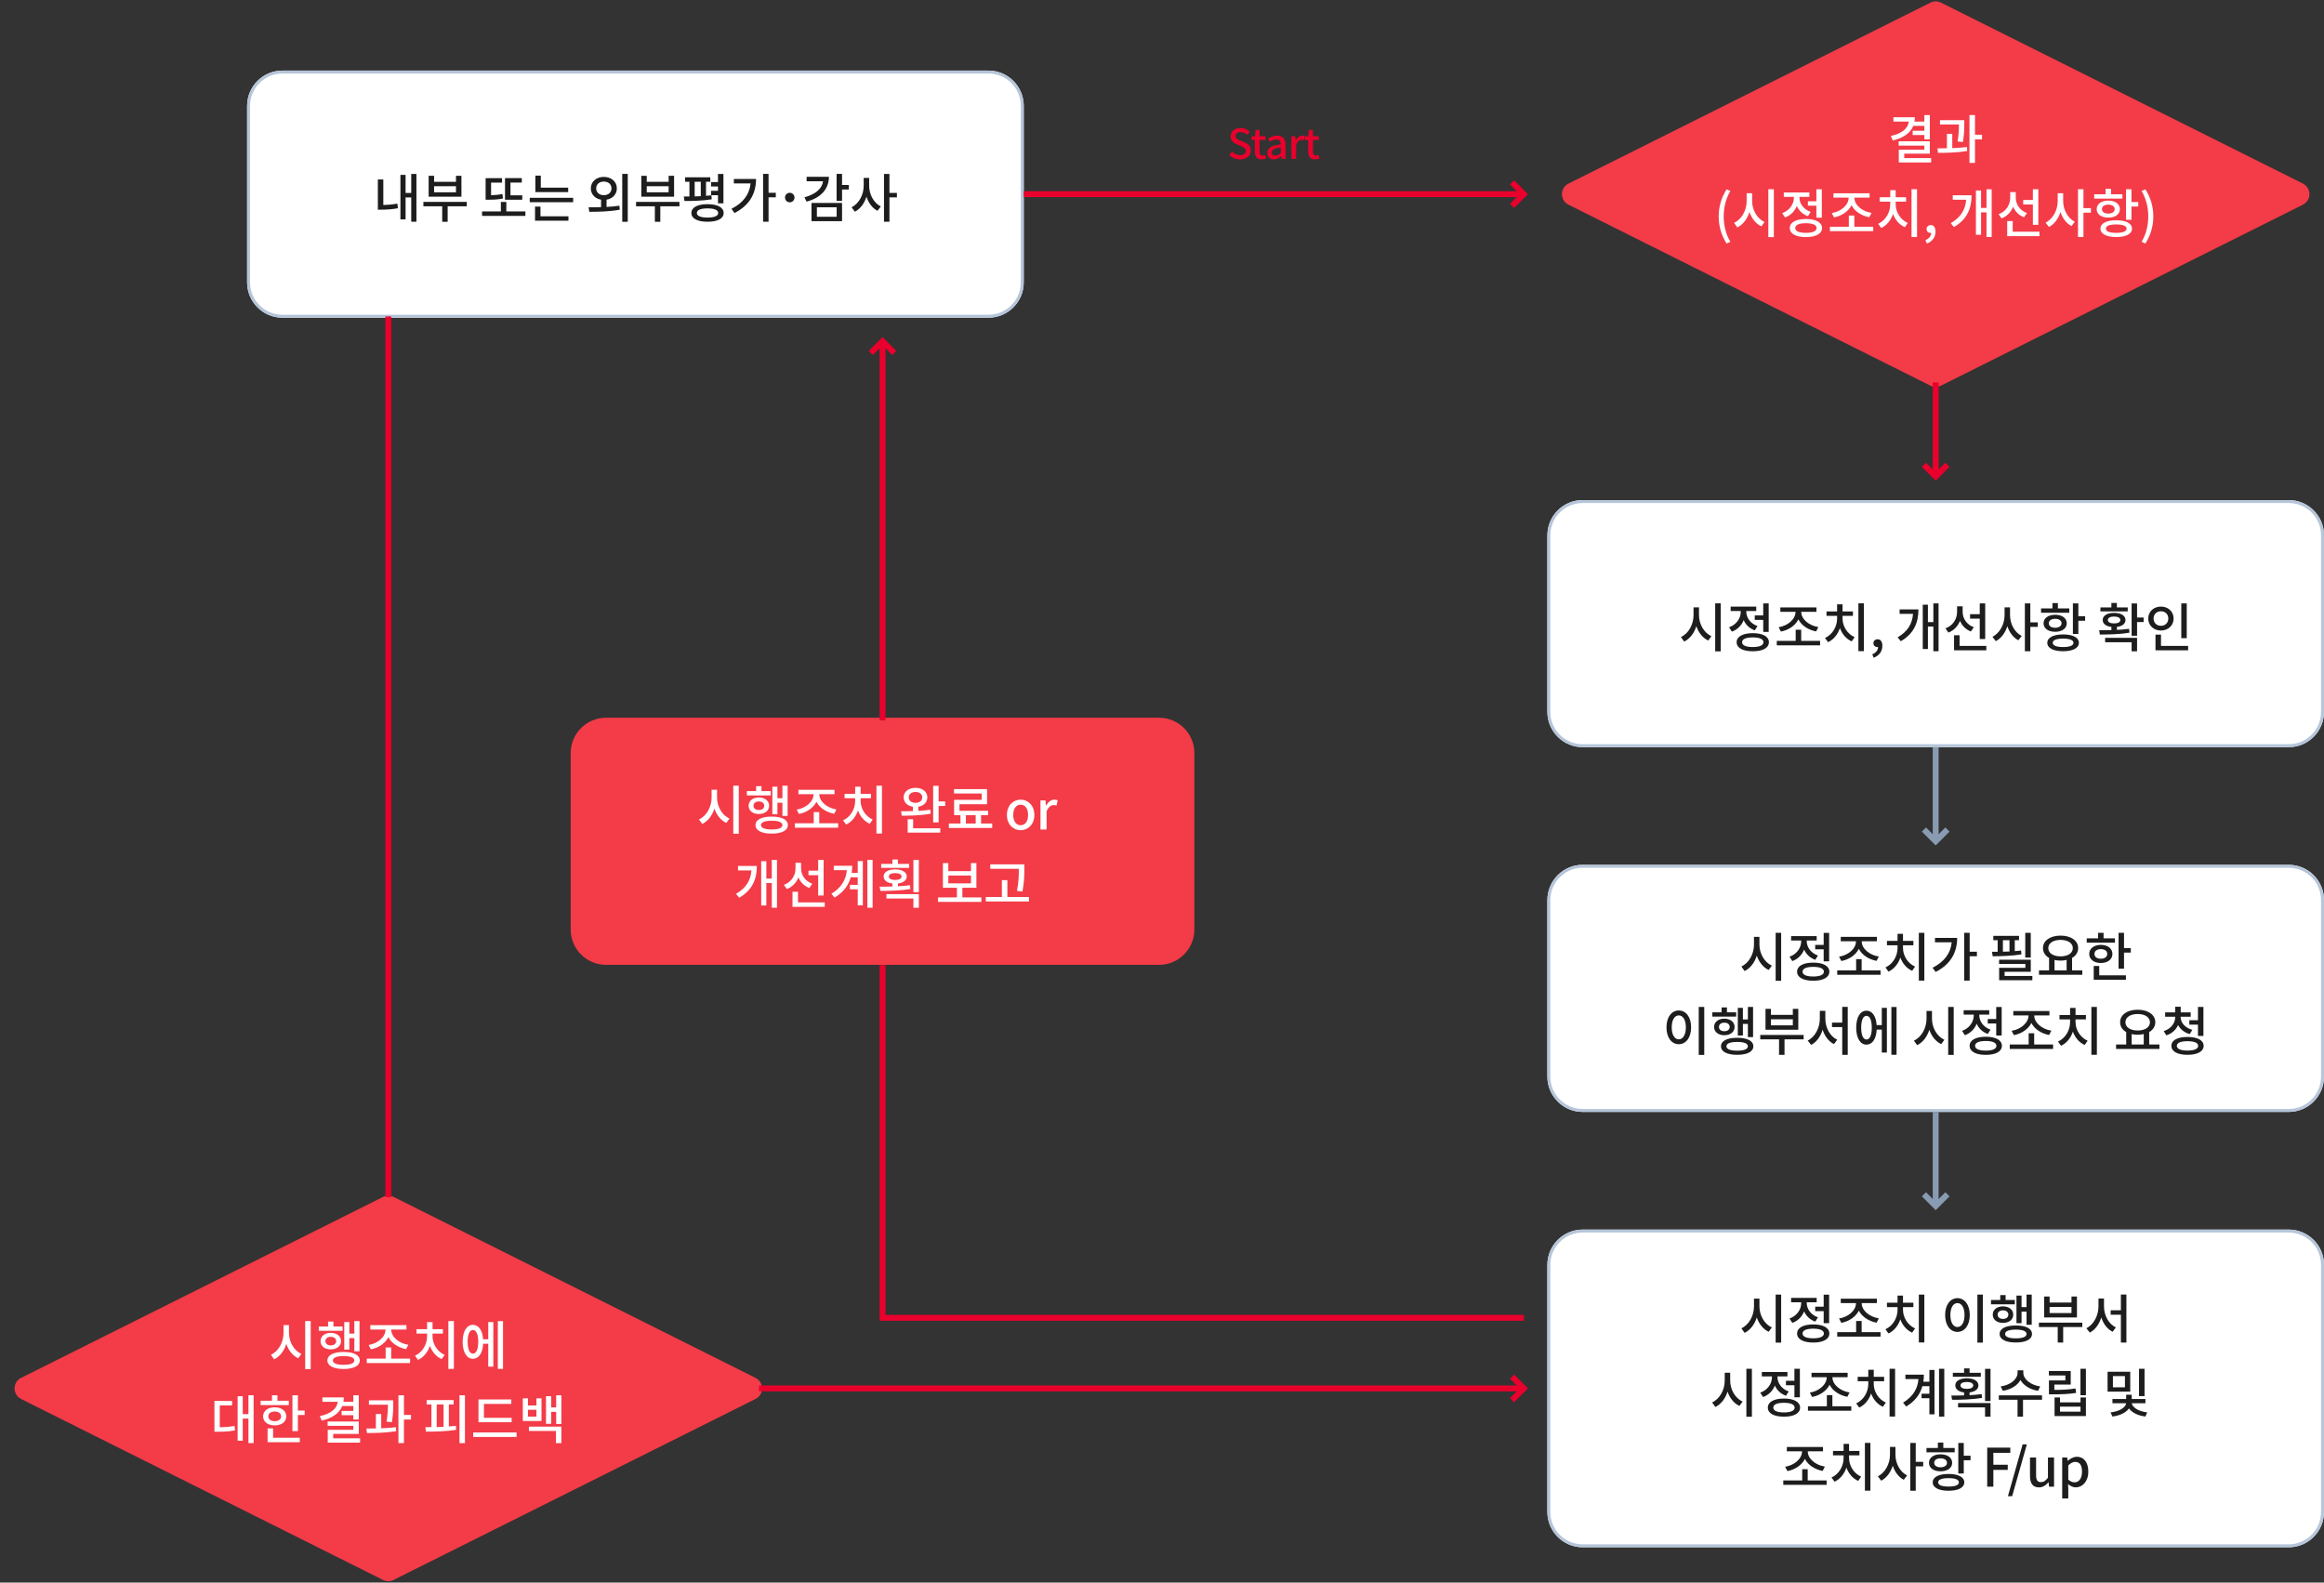 <?xml version="1.0" encoding="utf-8"?>
<!-- Generator: Adobe Illustrator 16.0.0, SVG Export Plug-In . SVG Version: 6.00 Build 0)  -->
<!DOCTYPE svg PUBLIC "-//W3C//DTD SVG 1.1//EN" "http://www.w3.org/Graphics/SVG/1.1/DTD/svg11.dtd">
<svg version="1.1" id="레이어_1" xmlns="http://www.w3.org/2000/svg" xmlns:xlink="http://www.w3.org/1999/xlink" x="0px"
	 y="0px" width="790px" height="538px" viewBox="0 0 790 538" enable-background="new 0 0 790 538" xml:space="preserve">
<rect x="0" y="0" width="790" height="538" fill="#333333" stroke="none"/>
<g transform="translate(-768 -1498)">
	<g transform="translate(852 1522)">
		<path fill="#FFFFFF" d="M12,0h240c6.627,0,12,5.373,12,12v60c0,6.627-5.373,12-12,12H12C5.373,84,0,78.627,0,72V12
			C0,5.373,5.373,0,12,0z"/>
		<path fill="none" stroke="#B5C5D9" d="M12,0.5h240c6.351,0,11.5,5.149,11.5,11.5v60c0,6.351-5.149,11.5-11.5,11.5H12
			C5.649,83.5,0.5,78.351,0.5,72V12C0.5,5.649,5.649,0.5,12,0.5z"/>
	</g>
	<path fill="#F43B48" d="M974,1742h188c6.627,0,12,5.373,12,12v60c0,6.627-5.373,12-12,12H974c-6.627,0-12-5.373-12-12v-60
		C962,1747.373,967.373,1742,974,1742z"/>
	<g transform="translate(1294 1668)">
		<path fill="#FFFFFF" d="M12,0h240c6.628,0,12,5.373,12,12v60c0,6.627-5.372,12-12,12H12C5.373,84,0,78.627,0,72V12
			C0,5.373,5.373,0,12,0z"/>
		<path fill="none" stroke="#B5C5D9" d="M12,0.5h240c6.352,0,11.5,5.149,11.5,11.5v60c0,6.351-5.148,11.5-11.5,11.5H12
			C5.648,83.5,0.5,78.351,0.5,72V12C0.5,5.649,5.648,0.5,12,0.5z"/>
	</g>
	<g transform="translate(1294 1792)">
		<path fill="#FFFFFF" d="M12,0h240c6.628,0,12,5.373,12,12v60c0,6.627-5.372,12-12,12H12C5.373,84,0,78.627,0,72V12
			C0,5.373,5.373,0,12,0z"/>
		<path fill="none" stroke="#B5C5D9" d="M12,0.5h240c6.352,0,11.5,5.148,11.5,11.5v60c0,6.352-5.148,11.5-11.5,11.5H12
			C5.648,83.5,0.5,78.352,0.5,72V12C0.5,5.648,5.648,0.5,12,0.5z"/>
	</g>
	<g transform="translate(1294 1916)">
		<path fill="#FFFFFF" d="M12,0h240c6.628,0,12,5.373,12,12v84c0,6.627-5.372,12-12,12H12c-6.627,0-12-5.373-12-12V12
			C0,5.373,5.373,0,12,0z"/>
		<path fill="none" stroke="#B5C5D9" d="M12,0.5h240c6.352,0,11.5,5.148,11.5,11.5v84c0,6.352-5.148,11.5-11.5,11.5H12
			c-6.352,0-11.5-5.148-11.5-11.5V12C0.5,5.648,5.648,0.5,12,0.5z"/>
	</g>
	<g enable-background="new    ">
		<path fill="#1D1D1D" d="M898.303,1567.696c1.44-0.035,3.007-0.161,4.771-0.485l0.198,1.584c-2.179,0.396-4.051,0.486-5.744,0.486
			h-1.08V1559h1.854V1567.696z M909.557,1557.128v16.259h-1.765v-8.265h-1.927v7.454h-1.747v-15.125h1.747v6.141h1.927v-6.464
			H909.557z"/>
		<path fill="#1D1D1D" d="M926.674,1568.129h-6.5v5.275h-1.854v-5.275h-6.392v-1.494h14.746V1568.129z M924.856,1564.87H913.71
			v-7.112h1.854v2.053h7.437v-2.053h1.854V1564.87z M923.001,1561.305h-7.437v2.07h7.437V1561.305z"/>
		<path fill="#1D1D1D" d="M946.6,1569.875v1.531h-14.728v-1.531h6.392v-3.223h1.854v3.223H946.6z M938.966,1565.482
			c-1.71,0.359-3.169,0.414-4.933,0.414h-0.955v-7.328h5.582v1.512h-3.727v4.285c1.333-0.035,2.521-0.126,3.872-0.414
			L938.966,1565.482z M945.538,1565.896h-5.87v-7.347h5.708v1.513h-3.853v4.339h4.015V1565.896z"/>
		<path fill="#1D1D1D" d="M962.836,1565.248v1.494h-14.764v-1.494H962.836z M951.727,1571.532h9.507v1.494h-11.361v-4.789h1.854
			V1571.532z M961.144,1563.304h-11.163v-5.6h1.854v4.087h9.309V1563.304z"/>
		<path fill="#1D1D1D" d="M974.192,1568.345c1.458-0.09,2.953-0.198,4.357-0.414l0.126,1.351c-3.583,0.685-7.473,0.72-10.354,0.72
			l-0.234-1.53c1.243,0,2.719,0,4.231-0.054v-2.539c-2.053-0.342-3.475-1.836-3.475-3.835c0-2.305,1.873-3.907,4.411-3.907
			c2.539,0,4.43,1.603,4.43,3.907c0,1.999-1.44,3.493-3.493,3.835V1568.345z M973.255,1564.348c1.513,0,2.611-0.9,2.611-2.305
			c0-1.422-1.098-2.322-2.611-2.322c-1.494,0-2.593,0.9-2.593,2.322C970.663,1563.447,971.761,1564.348,973.255,1564.348z
			 M981.394,1557.109v16.295h-1.873v-16.295H981.394z"/>
		<path fill="#1D1D1D" d="M998.962,1568.129h-6.5v5.275h-1.855v-5.275h-6.392v-1.494h14.746V1568.129z M997.144,1564.87h-11.146
			v-7.112h1.855v2.053h7.436v-2.053h1.854V1564.87z M995.289,1561.305h-7.436v2.07h7.436V1561.305z"/>
		<path fill="#1D1D1D" d="M1009.941,1565.752c-3.061,0.522-6.662,0.576-9.273,0.576l-0.216-1.53c0.594,0,1.242,0,1.908,0v-5.006
			h-1.476v-1.512h8.57v1.512h-1.458v4.771c0.63-0.036,1.243-0.09,1.836-0.162L1009.941,1565.752z M1013.992,1570.416
			c0,1.872-2.089,2.971-5.492,2.971c-3.403,0-5.474-1.099-5.474-2.971c0-1.909,2.07-3.008,5.474-3.008
			C1011.903,1567.408,1013.992,1568.507,1013.992,1570.416z M1004.143,1564.762c0.684-0.018,1.368-0.036,2.071-0.072v-4.897h-2.071
			V1564.762z M1012.137,1570.416c0-1.026-1.314-1.567-3.637-1.567s-3.619,0.541-3.619,1.567c0,0.99,1.296,1.548,3.619,1.548
			S1012.137,1571.406,1012.137,1570.416z M1012.065,1564.365h-2.359v-1.494h2.359v-1.477h-2.359v-1.494h2.359v-2.772h1.854v9.992
			h-1.854V1564.365z"/>
		<path fill="#1D1D1D" d="M1025.006,1558.838c0,4.718-2.017,8.895-7.328,11.578l-1.026-1.423c3.979-2.034,6.122-4.897,6.5-8.643
			h-5.69v-1.513H1025.006z M1031.722,1565.086h-2.467v8.282h-1.854v-16.259h1.854v6.428h2.467V1565.086z"/>
		<path fill="#1D1D1D" d="M1038.073,1565.158c0,0.9-0.72,1.62-1.603,1.62c-0.9,0-1.621-0.72-1.621-1.62s0.72-1.621,1.621-1.621
			C1037.353,1563.537,1038.073,1564.258,1038.073,1565.158z"/>
		<path fill="#1D1D1D" d="M1049.774,1558.1c0,4.214-2.791,7.166-7.598,8.444l-0.72-1.476c3.799-1.009,6.014-2.989,6.32-5.456h-5.582
			v-1.513H1049.774z M1043.851,1566.994h10.389v6.194h-10.389V1566.994z M1045.687,1571.694h6.716v-3.224h-6.716V1571.694z
			 M1056.544,1562.421h-2.305v3.871h-1.855v-9.183h1.855v3.781h2.305V1562.421z"/>
		<path fill="#1D1D1D" d="M1063.453,1561.143c0,2.899,1.513,5.834,3.961,7.04l-1.135,1.477c-1.746-0.9-3.042-2.665-3.745-4.789
			c-0.702,2.25-2.07,4.141-3.925,5.096l-1.134-1.495c2.539-1.242,4.123-4.321,4.123-7.328v-2.665h1.854V1561.143z
			 M1072.888,1565.104h-2.539v8.283h-1.854v-16.259h1.854v6.445h2.539V1565.104z"/>
	</g>
	<g enable-background="new    ">
		<path fill="#FFFFFF" d="M1011.752,1769.143c0,2.989,1.656,5.978,4.213,7.13l-1.081,1.477c-1.873-0.882-3.295-2.683-4.033-4.879
			c-0.738,2.358-2.179,4.285-4.141,5.239l-1.098-1.549c2.593-1.17,4.285-4.285,4.285-7.418v-2.665h1.854V1769.143z
			 M1019.134,1765.109v16.313h-1.873v-16.313H1019.134z"/>
		<path fill="#FFFFFF" d="M1029.986,1768.404h-8.103v-1.458h3.151v-1.675h1.819v1.675h3.133V1768.404z M1025.953,1774.725
			c-2.035,0-3.475-1.116-3.475-2.809c0-1.675,1.44-2.81,3.475-2.81c2.053,0,3.493,1.135,3.493,2.81
			C1029.446,1773.608,1028.006,1774.725,1025.953,1774.725z M1025.953,1773.374c1.098,0,1.836-0.576,1.836-1.458
			c0-0.883-0.738-1.459-1.836-1.459s-1.818,0.576-1.818,1.459C1024.135,1772.798,1024.855,1773.374,1025.953,1773.374z
			 M1035.82,1778.487c0,1.837-2.071,2.899-5.492,2.899c-3.439,0-5.51-1.063-5.51-2.899c0-1.836,2.071-2.881,5.51-2.881
			C1033.75,1775.606,1035.82,1776.651,1035.82,1778.487z M1033.965,1778.487c0-0.972-1.296-1.477-3.637-1.477
			c-2.323,0-3.655,0.505-3.655,1.477c0,0.973,1.333,1.495,3.655,1.495C1032.669,1779.982,1033.965,1779.46,1033.965,1778.487z
			 M1032.273,1774.814h-1.729v-9.381h1.729v3.925h1.692v-4.249h1.765v10.264h-1.765v-4.483h-1.692V1774.814z"/>
		<path fill="#FFFFFF" d="M1052.92,1777.875v1.513h-14.728v-1.513h6.428v-3.799h1.873v3.799H1052.92z M1038.822,1773.23
			c3.169-0.505,5.744-2.755,5.744-5.204v-0.036h-5.167v-1.494h12.28v1.494h-5.167v0.036c0,2.449,2.593,4.646,5.815,5.149
			l-0.756,1.477c-2.683-0.504-4.97-2.017-6.032-4.087c-1.044,2.089-3.313,3.637-5.942,4.141L1038.822,1773.23z"/>
		<path fill="#FFFFFF" d="M1060.55,1770.295c0,2.557,1.584,5.204,4.105,6.302l-0.991,1.44c-1.854-0.81-3.277-2.484-4.015-4.52
			c-0.72,2.161-2.143,3.926-4.033,4.79l-1.026-1.423c2.557-1.152,4.105-3.907,4.105-6.59v-0.937h-3.601v-1.494h3.601v-2.413h1.854
			v2.413h3.529v1.494h-3.529V1770.295z M1067.806,1765.109v16.259h-1.873v-16.259H1067.806z"/>
		<path fill="#FFFFFF" d="M1084.383,1774.616c-3.349,0.63-7.13,0.685-9.849,0.685l-0.234-1.513c1.17,0,2.557,0,4.015-0.054v-1.477
			c-1.873-0.288-3.133-1.513-3.133-3.188c0-1.926,1.674-3.24,4.033-3.24c2.358,0,4.015,1.314,4.015,3.24
			c0,1.657-1.225,2.881-3.061,3.188v1.404c1.386-0.09,2.791-0.198,4.087-0.396L1084.383,1774.616z M1078.405,1779.568h9.219v1.494
			h-11.073v-4.556h1.854V1779.568z M1079.215,1770.926c1.368,0,2.287-0.721,2.287-1.855c0-1.116-0.918-1.836-2.287-1.836
			c-1.351,0-2.305,0.72-2.305,1.836C1076.911,1770.205,1077.865,1770.926,1079.215,1770.926z M1089.298,1770.457v1.53h-2.233v5.582
			h-1.854v-12.424h1.854v5.312H1089.298z"/>
		<path fill="#FFFFFF" d="M1105.282,1777.947v1.53h-14.728v-1.53h3.943v-2.809h-2.161v-5.222h9.363v-2.161h-9.398v-1.494h11.235
			v5.132h-9.381v2.251h9.741v1.494h-2.395v2.809H1105.282z M1096.334,1777.947h3.331v-2.809h-3.331V1777.947z"/>
	</g>
	<g enable-background="new    ">
		<path fill="#FFFFFF" d="M1110.282,1775.049c0-3.295,2.215-5.204,4.664-5.204s4.663,1.909,4.663,5.204s-2.214,5.186-4.663,5.186
			S1110.282,1778.344,1110.282,1775.049z M1117.484,1775.049c0-2.089-0.972-3.493-2.539-3.493c-1.549,0-2.521,1.404-2.521,3.493
			c0,2.106,0.972,3.493,2.521,3.493C1116.512,1778.542,1117.484,1777.155,1117.484,1775.049z"/>
		<path fill="#FFFFFF" d="M1121.694,1770.097h1.692l0.162,1.783h0.054c0.702-1.278,1.747-2.035,2.809-2.035
			c0.486,0,0.811,0.072,1.117,0.216l-0.378,1.801c-0.342-0.107-0.594-0.162-0.99-0.162c-0.81,0-1.783,0.559-2.395,2.125V1780h-2.071
			V1770.097z"/>
	</g>
	<g enable-background="new    ">
		<path fill="#FFFFFF" d="M1025.279,1792.38c0,4.34-1.422,8.175-5.996,10.804l-1.081-1.314c3.511-2.034,4.988-4.699,5.24-7.977
			h-4.555v-1.513H1025.279z M1032.122,1790.328v16.259h-1.765v-8.391h-1.854v7.634h-1.747v-15.07h1.747v5.924h1.854v-6.355H1032.122
			z"/>
		<path fill="#FFFFFF" d="M1043.118,1799.87c-1.747-0.647-3.025-1.962-3.709-3.601c-0.72,1.818-2.071,3.259-3.943,3.979l-0.99-1.44
			c2.539-0.9,3.943-3.188,3.943-5.6v-1.891h1.891v1.927c0,2.196,1.369,4.303,3.799,5.186L1043.118,1799.87z M1048.357,1804.769
			v1.512h-10.965v-5.131h1.873v3.619H1048.357z M1046.125,1795.514h-3.295v-1.531h3.295v-3.654h1.854v12.1h-1.854V1795.514z"/>
		<path fill="#FFFFFF" d="M1059.57,1790.724h1.729v15.07h-1.729v-5.474h-2.665v-1.512h2.665v-2.575h-2.376
			c-0.756,2.737-2.467,5.096-5.51,6.914l-1.063-1.314c3.349-2.034,4.97-4.682,5.24-8.012h-4.447v-1.495h6.284
			c0,0.828-0.054,1.639-0.18,2.395h2.052V1790.724z M1064.629,1790.328v16.259h-1.783v-16.259H1064.629z"/>
		<path fill="#FFFFFF" d="M1077.48,1800.213c-3.511,0.594-7.311,0.648-10.209,0.648l-0.234-1.44c1.296,0,2.791,0,4.321-0.055v-1.008
			c-1.836-0.217-2.989-1.099-2.989-2.395c0-1.477,1.566-2.413,3.925-2.413c2.376,0,3.943,0.937,3.943,2.413
			c0,1.296-1.17,2.178-3.007,2.395v0.936c1.404-0.071,2.791-0.18,4.105-0.359L1077.48,1800.213z M1077.048,1793.047h-9.507v-1.351
			h3.817v-1.494h1.873v1.494h3.817V1793.047z M1069.324,1801.978h11.02v4.627h-1.855v-3.15h-9.165V1801.978z M1072.295,1797.151
			c1.332,0,2.178-0.432,2.178-1.188c0-0.721-0.846-1.152-2.178-1.152c-1.314,0-2.161,0.432-2.161,1.152
			C1070.134,1796.72,1070.98,1797.151,1072.295,1797.151z M1080.343,1790.346v10.947h-1.855v-10.947H1080.343z"/>
		<path fill="#FFFFFF" d="M1101.601,1803.075v1.531h-14.728v-1.531h6.41v-3.276h-4.753v-8.391h1.836v2.736h7.707v-2.736h1.836v8.391
			h-4.771v3.276H1101.601z M1090.366,1798.304h7.707v-2.664h-7.707V1798.304z"/>
		<path fill="#FFFFFF" d="M1117.784,1802.932v1.53h-14.692v-1.53h5.474v-5.726h1.873v5.726H1117.784z M1114.327,1793.353h-9.705
			v-1.513h11.578v1.603c0,2.017,0,4.268-0.63,7.635l-1.873-0.198c0.63-3.187,0.63-5.491,0.63-7.437V1793.353z"/>
	</g>
	<g enable-background="new    ">
		<path fill="#1D1D1D" d="M1345.542,1707.143c0,2.989,1.656,5.978,4.214,7.13l-1.081,1.477c-1.872-0.882-3.295-2.683-4.033-4.879
			c-0.738,2.358-2.179,4.285-4.142,5.239l-1.098-1.549c2.593-1.17,4.285-4.285,4.285-7.418v-2.665h1.854V1707.143z
			 M1352.924,1703.109v16.313h-1.872v-16.313H1352.924z"/>
		<path fill="#1D1D1D" d="M1364.515,1712.292c-1.801-0.63-3.097-1.908-3.781-3.475c-0.72,1.782-2.089,3.223-4.015,3.907
			l-0.955-1.477c2.521-0.9,3.979-3.061,3.979-5.294v-0.233h-3.438v-1.495h8.696v1.495h-3.386v0.216c0,2.034,1.387,4.051,3.817,4.897
			L1364.515,1712.292z M1369.305,1716.325c0,1.945-2.09,3.079-5.475,3.079c-3.402,0-5.491-1.134-5.491-3.079
			c0-1.927,2.089-3.079,5.491-3.079C1367.215,1713.246,1369.305,1714.398,1369.305,1716.325z M1367.449,1716.325
			c0-1.062-1.332-1.638-3.619-1.638c-2.322,0-3.637,0.576-3.637,1.638c0,1.063,1.314,1.639,3.637,1.639
			C1366.117,1717.964,1367.449,1717.388,1367.449,1716.325z M1367.377,1707.215v-4.087h1.855v9.687h-1.855v-4.087h-2.881v-1.513
			H1367.377z"/>
		<path fill="#1D1D1D" d="M1386.711,1715.875v1.513h-14.729v-1.513h6.428v-3.799h1.873v3.799H1386.711z M1372.612,1711.23
			c3.169-0.505,5.743-2.755,5.743-5.204v-0.036h-5.167v-1.494h12.28v1.494h-5.168v0.036c0,2.449,2.593,4.646,5.815,5.149
			l-0.756,1.477c-2.683-0.504-4.97-2.017-6.032-4.087c-1.044,2.089-3.313,3.637-5.941,4.141L1372.612,1711.23z"/>
		<path fill="#1D1D1D" d="M1394.34,1708.295c0,2.557,1.584,5.204,4.105,6.302l-0.99,1.44c-1.855-0.81-3.277-2.484-4.016-4.52
			c-0.721,2.161-2.143,3.926-4.033,4.79l-1.026-1.423c2.558-1.152,4.105-3.907,4.105-6.59v-0.937h-3.601v-1.494h3.601v-2.413h1.854
			v2.413h3.529v1.494h-3.529V1708.295z M1401.596,1703.109v16.259h-1.872v-16.259H1401.596z"/>
		<path fill="#1D1D1D" d="M1404.454,1720.431c1.243-0.504,1.963-1.423,1.963-2.467c-0.072,0.019-0.126,0.019-0.198,0.019
			c-0.738,0-1.387-0.469-1.387-1.333c0-0.81,0.648-1.332,1.441-1.332c1.008,0,1.602,0.846,1.602,2.232
			c0,1.891-1.098,3.349-2.953,4.052L1404.454,1720.431z"/>
		<path fill="#1D1D1D" d="M1420.134,1705.18c0,4.34-1.423,8.175-5.995,10.804l-1.081-1.314c3.511-2.034,4.987-4.699,5.239-7.977
			h-4.555v-1.513H1420.134z M1426.977,1703.128v16.259h-1.766v-8.391h-1.854v7.634h-1.747v-15.07h1.747v5.924h1.854v-6.355H1426.977
			z"/>
		<path fill="#1D1D1D" d="M1437.973,1712.67c-1.747-0.647-3.025-1.962-3.709-3.601c-0.721,1.818-2.071,3.259-3.943,3.979l-0.99-1.44
			c2.538-0.9,3.942-3.188,3.942-5.6v-1.891h1.891v1.927c0,2.196,1.368,4.303,3.8,5.186L1437.973,1712.67z M1443.212,1717.568v1.512
			h-10.966v-5.131h1.873v3.619H1443.212z M1440.979,1708.313h-3.295v-1.531h3.295v-3.654h1.855v12.1h-1.855V1708.313z"/>
		<path fill="#1D1D1D" d="M1451.273,1707.143c0,2.899,1.513,5.834,3.961,7.04l-1.134,1.477c-1.747-0.9-3.043-2.665-3.745-4.789
			c-0.703,2.25-2.07,4.141-3.926,5.096l-1.134-1.495c2.538-1.242,4.123-4.321,4.123-7.328v-2.665h1.854V1707.143z
			 M1460.709,1711.104h-2.539v8.283h-1.855v-16.259h1.855v6.445h2.539V1711.104z"/>
		<path fill="#1D1D1D" d="M1471.416,1706.314h-9.597v-1.477h3.872v-1.818h1.854v1.818h3.871V1706.314z M1466.609,1712.778
			c-2.341,0-3.943-1.134-3.943-2.881c0-1.765,1.603-2.898,3.943-2.898c2.358,0,3.943,1.134,3.943,2.898
			C1470.553,1711.645,1468.968,1712.778,1466.609,1712.778z M1474.676,1716.523c0,1.801-2.053,2.863-5.366,2.863
			c-3.313,0-5.365-1.063-5.365-2.863c0-1.782,2.053-2.845,5.365-2.845C1472.623,1713.679,1474.676,1714.741,1474.676,1716.523z
			 M1466.609,1711.41c1.296,0,2.178-0.595,2.178-1.513c0-0.954-0.882-1.53-2.178-1.53c-1.297,0-2.161,0.576-2.161,1.53
			C1464.448,1710.815,1465.313,1711.41,1466.609,1711.41z M1472.839,1716.523c0-0.937-1.296-1.422-3.529-1.422
			c-2.232,0-3.528,0.485-3.528,1.422c0,0.954,1.296,1.44,3.528,1.44C1471.543,1717.964,1472.839,1717.478,1472.839,1716.523z
			 M1476.8,1707.484v1.531h-2.305v4.501h-1.854v-10.389h1.854v4.356H1476.8z"/>
		<path fill="#1D1D1D" d="M1491.883,1713.066c-3.439,0.612-7.238,0.63-10.084,0.648l-0.215-1.477c1.224,0,2.646,0,4.141-0.036v-1.08
			c-1.836-0.198-2.953-1.063-2.953-2.341c0-1.513,1.531-2.431,3.871-2.431c2.341,0,3.871,0.918,3.871,2.431
			c0,1.278-1.116,2.125-2.916,2.341v1.008c1.404-0.071,2.826-0.162,4.141-0.359L1491.883,1713.066z M1491.288,1705.847h-9.29v-1.351
			h3.727v-1.513h1.873v1.513h3.69V1705.847z M1483.6,1714.849h10.857v4.556h-1.854v-3.079h-9.003V1714.849z M1486.643,1709.934
			c1.297,0,2.125-0.432,2.125-1.152c0-0.738-0.828-1.188-2.125-1.188c-1.296,0-2.125,0.45-2.125,1.188
			C1484.518,1709.502,1485.347,1709.934,1486.643,1709.934z M1496.689,1709.466h-2.232v4.663h-1.854v-10.983h1.854v4.789h2.232
			V1709.466z"/>
		<path fill="#1D1D1D" d="M1502.573,1712.347c-2.449,0-4.321-1.711-4.321-4.069c0-2.377,1.872-4.069,4.321-4.069
			c2.448,0,4.304,1.692,4.304,4.069C1506.877,1710.636,1505.021,1712.347,1502.573,1712.347z M1502.573,1710.744
			c1.423,0,2.503-0.99,2.503-2.467c0-1.495-1.08-2.467-2.503-2.467c-1.44,0-2.503,0.972-2.503,2.467
			C1500.07,1709.754,1501.133,1710.744,1502.573,1710.744z M1511.81,1717.568v1.512h-11.091v-5.329h1.872v3.817H1511.81z
			 M1511.342,1714.939h-1.854v-11.812h1.854V1714.939z"/>
	</g>
	<g enable-background="new    ">
		<path fill="#1D1D1D" d="M1366.089,1819.143c0,2.989,1.656,5.978,4.214,7.13l-1.081,1.477c-1.872-0.882-3.295-2.683-4.033-4.879
			c-0.738,2.358-2.179,4.285-4.142,5.239l-1.098-1.549c2.593-1.17,4.285-4.285,4.285-7.418v-2.665h1.854V1819.143z
			 M1373.471,1815.109v16.313h-1.872v-16.313H1373.471z"/>
		<path fill="#1D1D1D" d="M1385.062,1824.292c-1.801-0.63-3.097-1.908-3.781-3.475c-0.72,1.782-2.089,3.223-4.015,3.907
			l-0.955-1.477c2.521-0.9,3.979-3.061,3.979-5.294v-0.233h-3.438v-1.495h8.696v1.495h-3.386v0.216c0,2.034,1.387,4.051,3.817,4.897
			L1385.062,1824.292z M1389.852,1828.325c0,1.945-2.09,3.079-5.475,3.079c-3.402,0-5.491-1.134-5.491-3.079
			c0-1.927,2.089-3.079,5.491-3.079C1387.762,1825.246,1389.852,1826.398,1389.852,1828.325z M1387.996,1828.325
			c0-1.062-1.332-1.638-3.619-1.638c-2.322,0-3.637,0.576-3.637,1.638c0,1.063,1.314,1.639,3.637,1.639
			C1386.664,1829.964,1387.996,1829.388,1387.996,1828.325z M1387.924,1819.215v-4.087h1.855v9.687h-1.855v-4.087h-2.881v-1.513
			H1387.924z"/>
		<path fill="#1D1D1D" d="M1407.258,1827.875v1.513h-14.729v-1.513h6.428v-3.799h1.873v3.799H1407.258z M1393.159,1823.23
			c3.169-0.505,5.743-2.755,5.743-5.204v-0.036h-5.167v-1.494h12.28v1.494h-5.168v0.036c0,2.449,2.593,4.646,5.815,5.149
			l-0.756,1.477c-2.683-0.504-4.97-2.017-6.032-4.087c-1.044,2.089-3.313,3.637-5.941,4.141L1393.159,1823.23z"/>
		<path fill="#1D1D1D" d="M1414.887,1820.295c0,2.557,1.584,5.204,4.105,6.302l-0.99,1.44c-1.855-0.81-3.277-2.484-4.016-4.52
			c-0.721,2.161-2.143,3.926-4.033,4.79l-1.026-1.423c2.558-1.152,4.105-3.907,4.105-6.59v-0.937h-3.601v-1.494h3.601v-2.413h1.854
			v2.413h3.529v1.494h-3.529V1820.295z M1422.143,1815.109v16.259h-1.872v-16.259H1422.143z"/>
		<path fill="#1D1D1D" d="M1433.302,1816.838c0,4.718-2.017,8.895-7.328,11.578l-1.026-1.423c3.979-2.034,6.121-4.897,6.5-8.643
			h-5.689v-1.513H1433.302z M1440.018,1823.086h-2.467v8.282h-1.854v-16.259h1.854v6.428h2.467V1823.086z"/>
		<path fill="#1D1D1D" d="M1455.136,1822.456c-3.223,0.521-6.95,0.612-9.776,0.63l-0.198-1.513c0.595,0,1.242,0,1.908-0.018v-3.926
			h-1.476v-1.476h8.732v1.476h-1.441v3.71c0.738-0.055,1.459-0.108,2.161-0.198L1455.136,1822.456z M1458.863,1829.784v1.458
			h-11.289v-4.231h8.912v-1.314h-8.931v-1.44h10.767v4.105h-8.895v1.423H1458.863z M1448.852,1821.537
			c0.721-0.018,1.495-0.035,2.233-0.071v-3.836h-2.233V1821.537z M1458.322,1823.518h-1.872v-8.408h1.872V1823.518z"/>
		<path fill="#1D1D1D" d="M1475.837,1827.875v1.513h-14.728v-1.513h3.438v-4.23c-1.296-0.721-2.071-1.891-2.071-3.331
			c0-2.593,2.504-4.25,5.979-4.25c3.457,0,5.978,1.657,5.978,4.25c0,1.44-0.774,2.593-2.07,3.331v4.23H1475.837z M1464.277,1820.313
			c0,1.729,1.711,2.809,4.178,2.809c2.449,0,4.159-1.08,4.159-2.809c0-1.711-1.71-2.791-4.159-2.791
			C1465.988,1817.522,1464.277,1818.603,1464.277,1820.313z M1466.402,1827.875h4.105v-3.547c-0.631,0.162-1.332,0.234-2.053,0.234
			s-1.423-0.072-2.053-0.216V1827.875z"/>
		<path fill="#1D1D1D" d="M1486.941,1818.459h-9.597v-1.477h3.871v-1.854h1.854v1.854h3.871V1818.459z M1482.134,1825.373
			c-2.323,0-3.942-1.225-3.942-3.079c0-1.837,1.619-3.079,3.942-3.079c2.341,0,3.943,1.242,3.943,3.079
			C1486.077,1824.148,1484.475,1825.373,1482.134,1825.373z M1481.594,1829.568h9.074v1.512h-10.947v-4.699h1.873V1829.568z
			 M1482.134,1823.933c1.296,0,2.179-0.612,2.179-1.639s-0.883-1.639-2.179-1.639c-1.278,0-2.161,0.612-2.161,1.639
			S1480.855,1823.933,1482.134,1823.933z M1492.325,1820.313v1.53h-2.305v5.474h-1.854v-12.189h1.854v5.186H1492.325z"/>
	</g>
	<g enable-background="new    ">
		<path fill="#1D1D1D" d="M1342.861,1847.242c0,3.528-1.765,5.743-4.195,5.743c-2.412,0-4.178-2.215-4.178-5.743
			c0-3.493,1.766-5.726,4.178-5.726C1341.097,1841.517,1342.861,1843.749,1342.861,1847.242z M1336.271,1847.242
			c0,2.557,0.99,4.087,2.395,4.087c1.422,0,2.412-1.53,2.412-4.087c0-2.521-0.99-4.052-2.412-4.052
			C1337.262,1843.19,1336.271,1844.721,1336.271,1847.242z M1347.326,1840.31v16.313h-1.872v-16.313H1347.326z"/>
		<path fill="#1D1D1D" d="M1358.179,1843.604h-8.103v-1.458h3.15v-1.675h1.819v1.675h3.133V1843.604z M1354.146,1849.925
			c-2.034,0-3.476-1.116-3.476-2.809c0-1.675,1.441-2.81,3.476-2.81c2.053,0,3.493,1.135,3.493,2.81
			C1357.639,1848.809,1356.198,1849.925,1354.146,1849.925z M1354.146,1848.574c1.099,0,1.837-0.576,1.837-1.458
			c0-0.883-0.738-1.459-1.837-1.459s-1.818,0.576-1.818,1.459C1352.327,1847.998,1353.047,1848.574,1354.146,1848.574z
			 M1364.013,1853.688c0,1.837-2.071,2.899-5.491,2.899c-3.439,0-5.51-1.063-5.51-2.899c0-1.836,2.07-2.881,5.51-2.881
			C1361.941,1850.807,1364.013,1851.852,1364.013,1853.688z M1362.158,1853.688c0-0.972-1.297-1.477-3.637-1.477
			c-2.323,0-3.656,0.505-3.656,1.477c0,0.973,1.333,1.495,3.656,1.495C1360.861,1855.183,1362.158,1854.66,1362.158,1853.688z
			 M1360.465,1850.015h-1.729v-9.381h1.729v3.925h1.693v-4.249h1.764v10.264h-1.764v-4.483h-1.693V1850.015z"/>
		<path fill="#1D1D1D" d="M1381.113,1851.329h-6.5v5.275h-1.855v-5.275h-6.391v-1.494h14.746V1851.329z M1379.295,1848.07h-11.146
			v-7.112h1.855v2.053h7.436v-2.053h1.855V1848.07z M1377.439,1844.505h-7.436v2.07h7.436V1844.505z"/>
		<path fill="#1D1D1D" d="M1388.49,1844.325c0,3.024,1.549,5.978,4.033,7.13l-1.099,1.494c-1.837-0.918-3.151-2.7-3.853-4.879
			c-0.721,2.305-2.053,4.195-3.908,5.149l-1.17-1.477c2.539-1.242,4.123-4.375,4.123-7.418v-2.683h1.873V1844.325z
			 M1396.106,1840.292v16.313h-1.872v-9.453h-3.476v-1.512h3.476v-5.348H1396.106z"/>
		<path fill="#1D1D1D" d="M1407.68,1840.634h1.729v15.179h-1.729v-7.797h-1.729c-0.162,3.169-1.495,5.114-3.476,5.114
			c-2.106,0-3.493-2.215-3.493-5.78c0-3.564,1.387-5.762,3.493-5.762c1.944,0,3.259,1.854,3.457,4.897h1.747V1840.634z
			 M1404.276,1847.35c0-2.574-0.685-4.015-1.801-4.015s-1.8,1.44-1.8,4.015c0,2.575,0.684,4.033,1.8,4.033
			S1404.276,1849.925,1404.276,1847.35z M1412.703,1840.328v16.24h-1.765v-16.24H1412.703z"/>
		<path fill="#1D1D1D" d="M1424.742,1844.343c0,2.989,1.656,5.978,4.213,7.13l-1.08,1.477c-1.873-0.882-3.295-2.683-4.033-4.879
			c-0.738,2.358-2.179,4.285-4.141,5.239l-1.099-1.549c2.593-1.17,4.285-4.285,4.285-7.418v-2.665h1.854V1844.343z
			 M1432.125,1840.31v16.313h-1.873v-16.313H1432.125z"/>
		<path fill="#1D1D1D" d="M1443.715,1849.492c-1.801-0.63-3.098-1.908-3.781-3.475c-0.721,1.782-2.088,3.223-4.016,3.907
			l-0.953-1.477c2.52-0.9,3.979-3.061,3.979-5.294v-0.233h-3.439v-1.495h8.697v1.495h-3.385v0.216c0,2.034,1.386,4.051,3.816,4.897
			L1443.715,1849.492z M1448.504,1853.525c0,1.945-2.088,3.079-5.473,3.079c-3.404,0-5.492-1.134-5.492-3.079
			c0-1.927,2.088-3.079,5.492-3.079C1446.416,1850.446,1448.504,1851.599,1448.504,1853.525z M1446.649,1853.525
			c0-1.062-1.332-1.638-3.618-1.638c-2.323,0-3.638,0.576-3.638,1.638c0,1.063,1.314,1.639,3.638,1.639
			C1445.317,1855.164,1446.649,1854.588,1446.649,1853.525z M1446.578,1844.415v-4.087h1.854v9.687h-1.854v-4.087h-2.881v-1.513
			H1446.578z"/>
		<path fill="#1D1D1D" d="M1465.91,1853.075v1.513h-14.729v-1.513h6.428v-3.799h1.873v3.799H1465.91z M1451.813,1848.431
			c3.168-0.505,5.743-2.755,5.743-5.204v-0.036h-5.167v-1.494h12.279v1.494h-5.168v0.036c0,2.449,2.594,4.646,5.816,5.149
			l-0.756,1.477c-2.684-0.504-4.971-2.017-6.032-4.087c-1.044,2.089-3.313,3.637-5.942,4.141L1451.813,1848.431z"/>
		<path fill="#1D1D1D" d="M1473.54,1845.495c0,2.557,1.585,5.204,4.105,6.302l-0.991,1.44c-1.854-0.81-3.276-2.484-4.015-4.52
			c-0.72,2.161-2.143,3.926-4.033,4.79l-1.026-1.423c2.557-1.152,4.105-3.907,4.105-6.59v-0.937h-3.602v-1.494h3.602v-2.413h1.854
			v2.413h3.529v1.494h-3.529V1845.495z M1480.797,1840.31v16.259h-1.873v-16.259H1480.797z"/>
		<path fill="#1D1D1D" d="M1502.055,1853.075v1.513h-14.729v-1.513h3.439v-4.23c-1.297-0.721-2.071-1.891-2.071-3.331
			c0-2.593,2.503-4.25,5.978-4.25c3.457,0,5.979,1.657,5.979,4.25c0,1.44-0.774,2.593-2.071,3.331v4.23H1502.055z
			 M1490.495,1845.514c0,1.729,1.71,2.809,4.177,2.809c2.449,0,4.16-1.08,4.16-2.809c0-1.711-1.711-2.791-4.16-2.791
			C1492.205,1842.723,1490.495,1843.803,1490.495,1845.514z M1492.619,1853.075h4.105v-3.547c-0.63,0.162-1.332,0.234-2.053,0.234
			c-0.72,0-1.422-0.072-2.053-0.216V1853.075z"/>
		<path fill="#1D1D1D" d="M1512.366,1849.547c-1.854-0.522-3.223-1.657-3.961-3.079c-0.72,1.62-2.089,2.898-3.997,3.493l-0.9-1.44
			c2.503-0.774,3.907-2.701,3.907-4.735v-0.145h-3.421v-1.477h3.421v-1.908h1.872v1.908h3.403v1.477h-3.421v0.145
			c0,1.854,1.477,3.619,3.961,4.321L1512.366,1849.547z M1517.084,1853.544c0,1.908-2.089,3.043-5.492,3.043
			c-3.402,0-5.473-1.135-5.473-3.043c0-1.909,2.07-3.025,5.473-3.025C1514.995,1850.519,1517.084,1851.635,1517.084,1853.544z
			 M1515.229,1853.544c0-1.026-1.314-1.585-3.638-1.585c-2.305,0-3.619,0.559-3.619,1.585s1.314,1.603,3.619,1.603
			C1513.915,1855.146,1515.229,1854.57,1515.229,1853.544z M1515.157,1844.812v-4.502h1.854v9.85h-1.854v-3.817h-2.935v-1.53
			H1515.157z"/>
	</g>
	<g enable-background="new    ">
		<path fill="#1D1D1D" d="M1366.089,1942.143c0,2.989,1.656,5.978,4.214,7.13l-1.081,1.477c-1.872-0.882-3.295-2.683-4.033-4.879
			c-0.738,2.358-2.179,4.285-4.142,5.239l-1.098-1.549c2.593-1.17,4.285-4.285,4.285-7.418v-2.665h1.854V1942.143z
			 M1373.471,1938.109v16.313h-1.872v-16.313H1373.471z"/>
		<path fill="#1D1D1D" d="M1385.062,1947.292c-1.801-0.63-3.097-1.908-3.781-3.475c-0.72,1.782-2.089,3.223-4.015,3.907
			l-0.955-1.477c2.521-0.9,3.979-3.061,3.979-5.294v-0.233h-3.438v-1.495h8.696v1.495h-3.386v0.216c0,2.034,1.387,4.051,3.817,4.897
			L1385.062,1947.292z M1389.852,1951.325c0,1.945-2.09,3.079-5.475,3.079c-3.402,0-5.491-1.134-5.491-3.079
			c0-1.927,2.089-3.079,5.491-3.079C1387.762,1948.246,1389.852,1949.398,1389.852,1951.325z M1387.996,1951.325
			c0-1.062-1.332-1.638-3.619-1.638c-2.322,0-3.637,0.576-3.637,1.638c0,1.063,1.314,1.639,3.637,1.639
			C1386.664,1952.964,1387.996,1952.388,1387.996,1951.325z M1387.924,1942.215v-4.087h1.855v9.687h-1.855v-4.087h-2.881v-1.513
			H1387.924z"/>
		<path fill="#1D1D1D" d="M1407.258,1950.875v1.513h-14.729v-1.513h6.428v-3.799h1.873v3.799H1407.258z M1393.159,1946.23
			c3.169-0.505,5.743-2.755,5.743-5.204v-0.036h-5.167v-1.494h12.28v1.494h-5.168v0.036c0,2.449,2.593,4.646,5.815,5.149
			l-0.756,1.477c-2.683-0.504-4.97-2.017-6.032-4.087c-1.044,2.089-3.313,3.637-5.941,4.141L1393.159,1946.23z"/>
		<path fill="#1D1D1D" d="M1414.887,1943.295c0,2.557,1.584,5.204,4.105,6.302l-0.99,1.44c-1.855-0.81-3.277-2.484-4.016-4.52
			c-0.721,2.161-2.143,3.926-4.033,4.79l-1.026-1.423c2.558-1.152,4.105-3.907,4.105-6.59v-0.937h-3.601v-1.494h3.601v-2.413h1.854
			v2.413h3.529v1.494h-3.529V1943.295z M1422.143,1938.109v16.259h-1.872v-16.259H1422.143z"/>
		<path fill="#1D1D1D" d="M1437.586,1945.042c0,3.528-1.766,5.743-4.195,5.743c-2.413,0-4.178-2.215-4.178-5.743
			c0-3.493,1.765-5.726,4.178-5.726C1435.82,1939.316,1437.586,1941.549,1437.586,1945.042z M1430.995,1945.042
			c0,2.557,0.991,4.087,2.396,4.087c1.422,0,2.412-1.53,2.412-4.087c0-2.521-0.99-4.052-2.412-4.052
			C1431.986,1940.99,1430.995,1942.521,1430.995,1945.042z M1442.051,1938.109v16.313h-1.873v-16.313H1442.051z"/>
		<path fill="#1D1D1D" d="M1452.903,1941.404h-8.103v-1.458h3.15v-1.675h1.819v1.675h3.133V1941.404z M1448.87,1947.725
			c-2.034,0-3.476-1.116-3.476-2.809c0-1.675,1.441-2.81,3.476-2.81c2.053,0,3.493,1.135,3.493,2.81
			C1452.363,1946.608,1450.923,1947.725,1448.87,1947.725z M1448.87,1946.374c1.099,0,1.837-0.576,1.837-1.458
			c0-0.883-0.738-1.459-1.837-1.459s-1.818,0.576-1.818,1.459C1447.052,1945.798,1447.771,1946.374,1448.87,1946.374z
			 M1458.737,1951.487c0,1.837-2.071,2.899-5.491,2.899c-3.439,0-5.51-1.063-5.51-2.899c0-1.836,2.07-2.881,5.51-2.881
			C1456.666,1948.606,1458.737,1949.651,1458.737,1951.487z M1456.883,1951.487c0-0.972-1.297-1.477-3.637-1.477
			c-2.323,0-3.656,0.505-3.656,1.477c0,0.973,1.333,1.495,3.656,1.495C1455.586,1952.982,1456.883,1952.46,1456.883,1951.487z
			 M1455.189,1947.814h-1.729v-9.381h1.729v3.925h1.693v-4.249h1.764v10.264h-1.764v-4.483h-1.693V1947.814z"/>
		<path fill="#1D1D1D" d="M1475.837,1949.129h-6.5v5.275h-1.854v-5.275h-6.392v-1.494h14.746V1949.129z M1474.019,1945.87h-11.146
			v-7.112h1.854v2.053h7.437v-2.053h1.854V1945.87z M1472.164,1942.305h-7.437v2.07h7.437V1942.305z"/>
		<path fill="#1D1D1D" d="M1483.215,1942.125c0,3.024,1.548,5.978,4.033,7.13l-1.1,1.494c-1.836-0.918-3.15-2.7-3.853-4.879
			c-0.72,2.305-2.053,4.195-3.907,5.149l-1.17-1.477c2.539-1.242,4.123-4.375,4.123-7.418v-2.683h1.873V1942.125z M1490.83,1938.092
			v16.313h-1.872v-9.453h-3.476v-1.512h3.476v-5.348H1490.83z"/>
	</g>
	<g enable-background="new    ">
		<path fill="#1D1D1D" d="M1356.145,1967.343c0,2.989,1.656,5.978,4.213,7.13l-1.08,1.477c-1.873-0.882-3.295-2.683-4.033-4.879
			c-0.738,2.358-2.18,4.285-4.142,5.239l-1.099-1.549c2.594-1.17,4.285-4.285,4.285-7.418v-2.665h1.855V1967.343z M1363.526,1963.31
			v16.313h-1.872v-16.313H1363.526z"/>
		<path fill="#1D1D1D" d="M1375.117,1972.492c-1.801-0.63-3.098-1.908-3.781-3.475c-0.721,1.782-2.089,3.223-4.016,3.907
			l-0.954-1.477c2.521-0.9,3.979-3.061,3.979-5.294v-0.233h-3.439v-1.495h8.697v1.495h-3.386v0.216c0,2.034,1.386,4.051,3.817,4.897
			L1375.117,1972.492z M1379.906,1976.525c0,1.945-2.089,3.079-5.474,3.079c-3.403,0-5.491-1.134-5.491-3.079
			c0-1.927,2.088-3.079,5.491-3.079C1377.817,1973.446,1379.906,1974.599,1379.906,1976.525z M1378.051,1976.525
			c0-1.062-1.332-1.638-3.618-1.638c-2.323,0-3.638,0.576-3.638,1.638c0,1.063,1.314,1.639,3.638,1.639
			C1376.719,1978.164,1378.051,1977.588,1378.051,1976.525z M1377.979,1967.415v-4.087h1.854v9.687h-1.854v-4.087h-2.881v-1.513
			H1377.979z"/>
		<path fill="#1D1D1D" d="M1397.313,1976.075v1.513h-14.729v-1.513h6.428v-3.799h1.873v3.799H1397.313z M1383.215,1971.431
			c3.168-0.505,5.743-2.755,5.743-5.204v-0.036h-5.167v-1.494h12.279v1.494h-5.168v0.036c0,2.449,2.594,4.646,5.816,5.149
			l-0.756,1.477c-2.684-0.504-4.971-2.017-6.032-4.087c-1.044,2.089-3.313,3.637-5.942,4.141L1383.215,1971.431z"/>
		<path fill="#1D1D1D" d="M1404.941,1968.495c0,2.557,1.585,5.204,4.105,6.302l-0.99,1.44c-1.854-0.81-3.277-2.484-4.016-4.52
			c-0.72,2.161-2.143,3.926-4.033,4.79l-1.025-1.423c2.557-1.152,4.105-3.907,4.105-6.59v-0.937h-3.602v-1.494h3.602v-2.413h1.854
			v2.413h3.529v1.494h-3.529V1968.495z M1412.198,1963.31v16.259h-1.872v-16.259H1412.198z"/>
		<path fill="#1D1D1D" d="M1423.861,1963.724h1.729v15.07h-1.729v-5.474h-2.665v-1.512h2.665v-2.575h-2.377
			c-0.756,2.737-2.467,5.096-5.51,6.914l-1.063-1.314c3.35-2.034,4.97-4.682,5.24-8.012h-4.447v-1.495h6.283
			c0,0.828-0.054,1.639-0.18,2.395h2.053V1963.724z M1428.92,1963.328v16.259h-1.781v-16.259H1428.92z"/>
		<path fill="#1D1D1D" d="M1441.771,1973.213c-3.512,0.594-7.311,0.648-10.209,0.648l-0.234-1.44c1.297,0,2.791,0,4.321-0.055
			v-1.008c-1.837-0.217-2.989-1.099-2.989-2.395c0-1.477,1.566-2.413,3.926-2.413c2.377,0,3.943,0.937,3.943,2.413
			c0,1.296-1.171,2.178-3.008,2.395v0.936c1.404-0.071,2.791-0.18,4.105-0.359L1441.771,1973.213z M1441.34,1966.047h-9.508v-1.351
			h3.817v-1.494h1.872v1.494h3.818V1966.047z M1433.615,1974.978h11.02v4.627h-1.855v-3.15h-9.164V1974.978z M1436.586,1970.151
			c1.332,0,2.178-0.432,2.178-1.188c0-0.721-0.846-1.152-2.178-1.152c-1.314,0-2.16,0.432-2.16,1.152
			C1434.426,1969.72,1435.271,1970.151,1436.586,1970.151z M1444.635,1963.346v10.947h-1.855v-10.947H1444.635z"/>
		<path fill="#1D1D1D" d="M1462.148,1973.861h-6.465v5.743h-1.854v-5.743h-6.374v-1.513h14.692V1973.861z M1460.798,1970.818
			c-2.7-0.433-4.915-1.801-5.978-3.674c-1.045,1.891-3.295,3.241-5.996,3.674l-0.721-1.495c3.313-0.468,5.727-2.467,5.727-4.609
			v-0.864h1.963v0.864c0,2.107,2.448,4.142,5.725,4.609L1460.798,1970.818z"/>
		<path fill="#1D1D1D" d="M1473.739,1971.521c-2.558,0.414-4.753,0.486-7.868,0.486h-1.369v-4.718h5.582v-1.692h-5.617v-1.513h7.436
			v4.609h-5.563v1.801c2.791,0,4.825-0.09,7.185-0.486L1473.739,1971.521z M1475.233,1973.068h1.837v6.32h-10.659v-6.32h1.854v1.675
			h6.968V1973.068z M1475.233,1976.201h-6.968v1.693h6.968V1976.201z M1477.07,1963.328v8.984h-1.855v-8.984H1477.07z"/>
		<path fill="#1D1D1D" d="M1492.135,1971.088h-7.707v-6.752h7.707V1971.088z M1492.656,1975.031c0.145,1.332,2.232,2.791,5.24,3.115
			l-0.612,1.404c-2.575-0.307-4.591-1.351-5.582-2.755c-0.99,1.422-3.042,2.448-5.636,2.755l-0.611-1.404
			c3.043-0.307,5.148-1.729,5.293-3.115h-4.664v-1.423h4.664v-1.458h1.891v1.458h4.664v1.423H1492.656z M1490.334,1965.813h-4.088
			v3.799h4.088V1965.813z M1496.996,1972.601h-1.873v-9.291h1.873V1972.601z"/>
	</g>
	<g enable-background="new    ">
		<path fill="#1D1D1D" d="M1388.924,2001.275v1.513h-14.728v-1.513h6.428v-3.799h1.872v3.799H1388.924z M1374.826,1996.631
			c3.169-0.505,5.744-2.755,5.744-5.204v-0.036h-5.168v-1.494h12.279v1.494h-5.167v0.036c0,2.449,2.593,4.646,5.815,5.149
			l-0.756,1.477c-2.684-0.504-4.97-2.017-6.031-4.087c-1.045,2.089-3.313,3.637-5.942,4.141L1374.826,1996.631z"/>
		<path fill="#1D1D1D" d="M1396.554,1993.695c0,2.557,1.585,5.204,4.104,6.302l-0.99,1.44c-1.854-0.81-3.276-2.484-4.015-4.52
			c-0.72,2.161-2.143,3.926-4.033,4.79l-1.026-1.423c2.557-1.152,4.105-3.907,4.105-6.59v-0.937h-3.602v-1.494h3.602v-2.413h1.854
			v2.413h3.528v1.494h-3.528V1993.695z M1403.811,1988.51v16.259h-1.873v-16.259H1403.811z"/>
		<path fill="#1D1D1D" d="M1412.322,1992.543c0,2.899,1.512,5.834,3.961,7.04l-1.135,1.477c-1.746-0.9-3.043-2.665-3.744-4.789
			c-0.703,2.25-2.071,4.141-3.926,5.096l-1.135-1.495c2.539-1.242,4.123-4.321,4.123-7.328v-2.665h1.855V1992.543z
			 M1421.757,1996.504h-2.539v8.283h-1.854v-16.259h1.854v6.445h2.539V1996.504z"/>
		<path fill="#1D1D1D" d="M1432.465,1991.715h-9.598v-1.477h3.872v-1.818h1.854v1.818h3.871V1991.715z M1427.657,1998.179
			c-2.341,0-3.942-1.134-3.942-2.881c0-1.765,1.602-2.898,3.942-2.898c2.358,0,3.943,1.134,3.943,2.898
			C1431.601,1997.045,1430.016,1998.179,1427.657,1998.179z M1435.724,2001.924c0,1.801-2.052,2.863-5.366,2.863
			c-3.313,0-5.365-1.063-5.365-2.863c0-1.782,2.053-2.845,5.365-2.845C1433.672,1999.079,1435.724,2000.142,1435.724,2001.924z
			 M1427.657,1996.811c1.296,0,2.179-0.595,2.179-1.513c0-0.954-0.883-1.53-2.179-1.53s-2.161,0.576-2.161,1.53
			C1425.496,1996.216,1426.361,1996.811,1427.657,1996.811z M1433.887,2001.924c0-0.937-1.296-1.422-3.529-1.422
			c-2.232,0-3.528,0.485-3.528,1.422c0,0.954,1.296,1.44,3.528,1.44C1432.591,2003.364,1433.887,2002.878,1433.887,2001.924z
			 M1437.848,1992.885v1.531h-2.305v4.501h-1.854v-10.389h1.854v4.356H1437.848z"/>
	</g>
	<g enable-background="new    ">
		<path fill="#1D1D1D" d="M1443.514,1990.131h7.851v1.764h-5.762v4.052h4.897v1.746h-4.897v5.708h-2.089V1990.131z"/>
		<path fill="#1D1D1D" d="M1455.557,1989.014h1.441l-5.006,17.628h-1.44L1455.557,1989.014z"/>
		<path fill="#1D1D1D" d="M1458.059,1999.728v-6.23h2.07v5.979c0,1.692,0.486,2.376,1.656,2.376c0.918,0,1.549-0.432,2.377-1.477
			v-6.878h2.07v9.903h-1.692l-0.162-1.494h-0.054c-0.9,1.044-1.873,1.729-3.223,1.729
			C1458.977,2003.635,1458.059,2002.248,1458.059,1999.728z"/>
		<path fill="#1D1D1D" d="M1469.002,1993.497h1.692l0.162,1.081h0.054c0.865-0.721,1.945-1.333,3.062-1.333
			c2.503,0,3.907,1.999,3.907,5.042c0,3.402-2.035,5.348-4.268,5.348c-0.883,0-1.765-0.396-2.611-1.116l0.072,1.692v3.205h-2.07
			V1993.497z M1475.736,1998.323c0-2.071-0.666-3.35-2.323-3.35c-0.774,0-1.513,0.396-2.341,1.207v4.843
			c0.774,0.666,1.531,0.9,2.143,0.9C1474.656,2001.924,1475.736,2000.646,1475.736,1998.323z"/>
	</g>
	<path fill="#F43B48" d="M1424.211,1498.894c1.126-0.563,2.452-0.563,3.578,0l123.056,61.528c1.977,0.988,2.776,3.391,1.788,5.367
		c-0.387,0.774-1.014,1.401-1.788,1.789l-123.056,61.529c-1.126,0.563-2.452,0.563-3.578,0l-123.056-61.528
		c-1.977-0.988-2.776-3.391-1.788-5.367c0.387-0.774,1.014-1.401,1.788-1.789L1424.211,1498.894z"/>
	<g enable-background="new    ">
		<path fill="#FFFFFF" d="M1418.389,1540.782c-1.008,2.485-3.402,4.142-6.986,4.952l-0.648-1.513c3.854-0.828,5.853-2.61,6.104-4.88
			h-5.222v-1.494h7.274c0,0.522-0.036,1.026-0.126,1.494h3.367v-2.214h1.854v8.246h-1.854v-1.477h-3.979v-1.44h3.979v-1.675
			H1418.389z M1424.457,1551.748v1.494h-11.002v-4.375h8.697v-1.351h-8.732v-1.477h10.586v4.214h-8.696v1.494H1424.457z"/>
		<path fill="#FFFFFF" d="M1431.636,1548.363c1.692-0.072,3.403-0.181,4.987-0.379l0.09,1.351c-3.349,0.559-7.076,0.631-9.921,0.631
			l-0.198-1.531c0.99,0,2.089-0.018,3.223-0.036v-4.896h1.819V1548.363z M1433.454,1546.112c0.414-2.521,0.45-4.411,0.45-5.78
			h-6.445v-1.494h8.264v1.08c0,1.423,0,3.476-0.45,6.356L1433.454,1546.112z M1441.755,1545.374h-2.396v8.013h-1.872v-16.259h1.872
			v6.68h2.396V1545.374z"/>
	</g>
	<g enable-background="new    ">
		<path fill="#FFFFFF" d="M1352.246,1571.564c0-3.547,0.99-6.481,2.664-9.2l1.297,0.558c-1.549,2.593-2.27,5.636-2.27,8.643
			c0,3.025,0.721,6.067,2.27,8.643l-1.297,0.576C1353.236,1578.047,1352.246,1575.147,1352.246,1571.564z"/>
		<path fill="#FFFFFF" d="M1363.605,1566.343c0,2.989,1.656,5.978,4.213,7.13l-1.08,1.477c-1.873-0.882-3.295-2.683-4.033-4.879
			c-0.738,2.358-2.18,4.285-4.142,5.239l-1.099-1.549c2.594-1.17,4.285-4.285,4.285-7.418v-2.665h1.855V1566.343z M1370.987,1562.31
			v16.313h-1.872v-16.313H1370.987z"/>
		<path fill="#FFFFFF" d="M1382.578,1571.492c-1.801-0.63-3.098-1.908-3.781-3.475c-0.721,1.782-2.088,3.223-4.016,3.907
			l-0.953-1.477c2.52-0.9,3.979-3.061,3.979-5.294v-0.233h-3.439v-1.495h8.697v1.495h-3.385v0.216c0,2.034,1.386,4.051,3.816,4.897
			L1382.578,1571.492z M1387.367,1575.525c0,1.945-2.088,3.079-5.473,3.079c-3.404,0-5.492-1.134-5.492-3.079
			c0-1.927,2.088-3.079,5.492-3.079C1385.279,1572.446,1387.367,1573.599,1387.367,1575.525z M1385.514,1575.525
			c0-1.062-1.333-1.638-3.619-1.638c-2.323,0-3.638,0.576-3.638,1.638c0,1.063,1.314,1.639,3.638,1.639
			C1384.181,1577.164,1385.514,1576.588,1385.514,1575.525z M1385.441,1566.415v-4.087h1.854v9.687h-1.854v-4.087h-2.881v-1.513
			H1385.441z"/>
		<path fill="#FFFFFF" d="M1404.773,1575.075v1.513h-14.729v-1.513h6.428v-3.799h1.873v3.799H1404.773z M1390.676,1570.431
			c3.168-0.505,5.743-2.755,5.743-5.204v-0.036h-5.167v-1.494h12.279v1.494h-5.168v0.036c0,2.449,2.594,4.646,5.816,5.149
			l-0.756,1.477c-2.684-0.504-4.971-2.017-6.032-4.087c-1.044,2.089-3.313,3.637-5.942,4.141L1390.676,1570.431z"/>
		<path fill="#FFFFFF" d="M1412.402,1567.495c0,2.557,1.585,5.204,4.105,6.302l-0.99,1.44c-1.854-0.81-3.277-2.484-4.016-4.52
			c-0.72,2.161-2.143,3.926-4.033,4.79l-1.025-1.423c2.557-1.152,4.105-3.907,4.105-6.59v-0.937h-3.602v-1.494h3.602v-2.413h1.854
			v2.413h3.529v1.494h-3.529V1567.495z M1419.659,1562.31v16.259h-1.872v-16.259H1419.659z"/>
		<path fill="#FFFFFF" d="M1422.518,1579.631c1.242-0.504,1.963-1.423,1.963-2.467c-0.072,0.019-0.127,0.019-0.199,0.019
			c-0.738,0-1.386-0.469-1.386-1.333c0-0.81,0.647-1.332,1.44-1.332c1.008,0,1.603,0.846,1.603,2.232
			c0,1.891-1.099,3.349-2.953,4.052L1422.518,1579.631z"/>
		<path fill="#FFFFFF" d="M1438.197,1564.38c0,4.34-1.423,8.175-5.996,10.804l-1.08-1.314c3.511-2.034,4.987-4.699,5.239-7.977
			h-4.556v-1.513H1438.197z M1445.039,1562.328v16.259h-1.765v-8.391h-1.854v7.634h-1.746v-15.07h1.746v5.924h1.854v-6.355H1445.039
			z"/>
		<path fill="#FFFFFF" d="M1456.035,1571.87c-1.746-0.647-3.025-1.962-3.709-3.601c-0.721,1.818-2.07,3.259-3.943,3.979l-0.99-1.44
			c2.539-0.9,3.943-3.188,3.943-5.6v-1.891h1.891v1.927c0,2.196,1.368,4.303,3.799,5.186L1456.035,1571.87z M1461.275,1576.769
			v1.512h-10.966v-5.131h1.872v3.619H1461.275z M1459.042,1567.514h-3.295v-1.531h3.295v-3.654h1.854v12.1h-1.854V1567.514z"/>
		<path fill="#FFFFFF" d="M1469.336,1566.343c0,2.899,1.514,5.834,3.962,7.04l-1.134,1.477c-1.747-0.9-3.043-2.665-3.746-4.789
			c-0.702,2.25-2.07,4.141-3.925,5.096l-1.134-1.495c2.538-1.242,4.123-4.321,4.123-7.328v-2.665h1.854V1566.343z
			 M1478.771,1570.304h-2.539v8.283h-1.854v-16.259h1.854v6.445h2.539V1570.304z"/>
		<path fill="#FFFFFF" d="M1489.479,1565.515h-9.597v-1.477h3.871v-1.818h1.854v1.818h3.871V1565.515z M1484.672,1571.979
			c-2.34,0-3.943-1.134-3.943-2.881c0-1.765,1.604-2.898,3.943-2.898c2.359,0,3.943,1.134,3.943,2.898
			C1488.615,1570.845,1487.031,1571.979,1484.672,1571.979z M1492.738,1575.724c0,1.801-2.053,2.863-5.365,2.863
			s-5.365-1.063-5.365-2.863c0-1.782,2.053-2.845,5.365-2.845S1492.738,1573.941,1492.738,1575.724z M1484.672,1570.61
			c1.297,0,2.179-0.595,2.179-1.513c0-0.954-0.882-1.53-2.179-1.53s-2.16,0.576-2.16,1.53
			C1482.512,1570.016,1483.375,1570.61,1484.672,1570.61z M1490.902,1575.724c0-0.937-1.297-1.422-3.529-1.422
			s-3.529,0.485-3.529,1.422c0,0.954,1.297,1.44,3.529,1.44S1490.902,1576.678,1490.902,1575.724z M1494.863,1566.685v1.531h-2.305
			v4.501h-1.855v-10.389h1.855v4.356H1494.863z"/>
		<path fill="#FFFFFF" d="M1495.992,1580.207c1.549-2.575,2.27-5.617,2.27-8.643c0-3.007-0.721-6.05-2.27-8.643l1.297-0.558
			c1.693,2.719,2.684,5.653,2.684,9.2c0,3.583-0.99,6.482-2.684,9.219L1495.992,1580.207z"/>
	</g>
	<g>
		<path fill="none" stroke="#EA002C" stroke-width="2" d="M1426,1628v32"/>
		<path fill="none" stroke="#EA002C" stroke-width="2" d="M1430,1656l-4,4l-4-4"/>
	</g>
	<g>
		<path fill="none" stroke="#899BB2" stroke-width="2" d="M1426,1751.999v32"/>
		<path fill="none" stroke="#899BB2" stroke-width="2" d="M1430,1780l-4,4l-4-4"/>
	</g>
	<g>
		<path fill="none" stroke="#899BB2" stroke-width="2" d="M1426,1875.999v32"/>
		<path fill="none" stroke="#899BB2" stroke-width="2" d="M1430,1904l-4,4l-4-4"/>
	</g>
	<path fill="#F43B48" d="M898.211,1904.894c1.126-0.563,2.452-0.563,3.578,0l123.056,61.528c1.976,0.988,2.776,3.391,1.788,5.367
		c-0.387,0.773-1.015,1.401-1.788,1.788l-123.056,61.529c-1.126,0.563-2.452,0.563-3.578,0l-123.056-61.528
		c-1.976-0.988-2.776-3.391-1.788-5.367c0.387-0.773,1.015-1.401,1.788-1.788L898.211,1904.894z"/>
	<g enable-background="new    ">
		<path fill="#FFFFFF" d="M866.234,1951.143c0,2.989,1.656,5.978,4.213,7.13l-1.081,1.477c-1.873-0.882-3.295-2.683-4.033-4.879
			c-0.738,2.358-2.179,4.285-4.141,5.239l-1.098-1.549c2.593-1.17,4.285-4.285,4.285-7.418v-2.665h1.854V1951.143z
			 M873.616,1947.109v16.313h-1.873v-16.313H873.616z"/>
		<path fill="#FFFFFF" d="M884.468,1950.404h-8.103v-1.458h3.151v-1.675h1.819v1.675h3.133V1950.404z M880.435,1956.725
			c-2.035,0-3.475-1.116-3.475-2.809c0-1.675,1.44-2.81,3.475-2.81c2.053,0,3.493,1.135,3.493,2.81
			C883.928,1955.608,882.488,1956.725,880.435,1956.725z M880.435,1955.374c1.098,0,1.836-0.576,1.836-1.458
			c0-0.883-0.738-1.459-1.836-1.459s-1.818,0.576-1.818,1.459C878.617,1954.798,879.337,1955.374,880.435,1955.374z
			 M890.302,1960.487c0,1.837-2.071,2.899-5.492,2.899c-3.439,0-5.51-1.063-5.51-2.899c0-1.836,2.071-2.881,5.51-2.881
			C888.231,1957.606,890.302,1958.651,890.302,1960.487z M888.447,1960.487c0-0.972-1.296-1.477-3.637-1.477
			c-2.323,0-3.655,0.505-3.655,1.477c0,0.973,1.333,1.495,3.655,1.495C887.151,1961.982,888.447,1961.46,888.447,1960.487z
			 M886.755,1956.814h-1.729v-9.381h1.729v3.925h1.692v-4.249h1.765v10.264h-1.765v-4.483h-1.692V1956.814z"/>
		<path fill="#FFFFFF" d="M907.402,1959.875v1.513h-14.728v-1.513h6.428v-3.799h1.873v3.799H907.402z M893.304,1955.23
			c3.169-0.505,5.744-2.755,5.744-5.204v-0.036h-5.167v-1.494h12.28v1.494h-5.167v0.036c0,2.449,2.593,4.646,5.815,5.149
			l-0.756,1.477c-2.683-0.504-4.97-2.017-6.032-4.087c-1.044,2.089-3.313,3.637-5.942,4.141L893.304,1955.23z"/>
		<path fill="#FFFFFF" d="M915.032,1952.295c0,2.557,1.584,5.204,4.105,6.302l-0.991,1.44c-1.854-0.81-3.277-2.484-4.015-4.52
			c-0.72,2.161-2.143,3.926-4.033,4.79l-1.026-1.423c2.557-1.152,4.105-3.907,4.105-6.59v-0.937h-3.601v-1.494h3.601v-2.413h1.854
			v2.413h3.529v1.494h-3.529V1952.295z M922.288,1947.109v16.259h-1.873v-16.259H922.288z"/>
		<path fill="#FFFFFF" d="M933.969,1947.434h1.729v15.179h-1.729v-7.797h-1.729c-0.162,3.169-1.495,5.114-3.475,5.114
			c-2.106,0-3.493-2.215-3.493-5.78c0-3.564,1.387-5.762,3.493-5.762c1.945,0,3.259,1.854,3.457,4.897h1.747V1947.434z
			 M930.566,1954.149c0-2.574-0.685-4.015-1.801-4.015s-1.8,1.44-1.8,4.015c0,2.575,0.684,4.033,1.8,4.033
			S930.566,1956.725,930.566,1954.149z M938.992,1947.128v16.24h-1.764v-16.24H938.992z"/>
	</g>
	<g enable-background="new    ">
		<path fill="#FFFFFF" d="M842.707,1983.185c1.873-0.018,3.349-0.107,5.023-0.449l0.162,1.53c-1.962,0.378-3.637,0.45-5.924,0.45
			h-1.08v-10.462h6.014v1.513h-4.195V1983.185z M854.212,1972.31v16.259h-1.764v-8.318h-1.927v7.526h-1.747v-15.125h1.747v6.086
			h1.927v-6.428H854.212z"/>
		<path fill="#FFFFFF" d="M866.181,1975.659h-9.597v-1.477h3.871v-1.854h1.854v1.854h3.871V1975.659z M861.374,1982.573
			c-2.323,0-3.943-1.225-3.943-3.079c0-1.837,1.62-3.079,3.943-3.079c2.341,0,3.943,1.242,3.943,3.079
			C865.317,1981.349,863.714,1982.573,861.374,1982.573z M860.833,1986.769h9.075v1.512h-10.947v-4.699h1.873V1986.769z
			 M861.374,1981.133c1.296,0,2.179-0.612,2.179-1.639s-0.882-1.639-2.179-1.639c-1.278,0-2.161,0.612-2.161,1.639
			S860.095,1981.133,861.374,1981.133z M871.565,1977.514v1.53h-2.305v5.474h-1.855v-12.189h1.855v5.186H871.565z"/>
		<path fill="#FFFFFF" d="M884.342,1975.982c-1.008,2.485-3.403,4.142-6.986,4.952l-0.648-1.513c3.853-0.828,5.852-2.61,6.104-4.88
			h-5.222v-1.494h7.274c0,0.522-0.036,1.026-0.126,1.494h3.367v-2.214h1.854v8.246h-1.854v-1.477h-3.979v-1.44h3.979v-1.675H884.342
			z M890.41,1986.948v1.494h-11.001v-4.375h8.697v-1.351h-8.732v-1.477h10.587v4.214h-8.697v1.494H890.41z"/>
		<path fill="#FFFFFF" d="M897.59,1983.563c1.692-0.072,3.403-0.181,4.987-0.379l0.09,1.351c-3.349,0.559-7.076,0.631-9.921,0.631
			l-0.198-1.531c0.99,0,2.088-0.018,3.223-0.036v-4.896h1.819V1983.563z M899.408,1981.313c0.414-2.521,0.45-4.411,0.45-5.78h-6.446
			v-1.494h8.264v1.08c0,1.423,0,3.476-0.45,6.356L899.408,1981.313z M907.708,1980.574h-2.395v8.013h-1.873v-16.259h1.873v6.68
			h2.395V1980.574z"/>
		<path fill="#FFFFFF" d="M920.577,1982.933c0.81-0.054,1.602-0.144,2.376-0.233l0.108,1.368c-3.475,0.576-7.31,0.63-10.263,0.63
			l-0.198-1.53c0.63,0,1.333,0,2.053-0.018v-7.688h-1.621v-1.495h9.165v1.495h-1.62V1982.933z M916.453,1983.149
			c0.756-0.036,1.548-0.055,2.323-0.091v-7.598h-2.323V1983.149z M926.05,1972.328v16.276h-1.855v-16.276H926.05z"/>
		<path fill="#FFFFFF" d="M943.6,1984.968v1.53h-14.746v-1.53H943.6z M941.926,1981.492h-11.271v-7.742H941.8v1.513h-9.291v4.735
			h9.417V1981.492z"/>
		<path fill="#FFFFFF" d="M952.076,1981.078h-6.356v-7.706h1.747v2.431h2.881v-2.431h1.729V1981.078z M950.348,1977.261h-2.881
			v2.323h2.881V1977.261z M947.791,1982.987h11.037v5.617h-1.854v-4.141h-9.183V1982.987z M958.828,1972.328v9.759h-1.765v-4.123
			h-1.71v4.068h-1.747v-9.398h1.747v3.817h1.71v-4.123H958.828z"/>
	</g>
	<g>
		<path fill="none" stroke="#EA002C" stroke-width="2" d="M1116,1564h170"/>
		<path fill="none" stroke="#EA002C" stroke-width="2" d="M1282,1560l4,4l-4,4"/>
	</g>
	<g>
		<g>
			<path fill="none" stroke="#EA002C" stroke-width="2" d="M1068,1742.9v-128.846"/>
			<path fill="none" stroke="#EA002C" stroke-width="2" d="M1072,1618l-4-4l-4,4"/>
		</g>
		<path fill="none" stroke="#EA002C" stroke-width="2" d="M1286,1946h-218v-119.895"/>
	</g>
	<g enable-background="new    ">
		<path fill="#EA002C" d="M1185.866,1550.669l0.952-1.12c0.742,0.742,1.752,1.219,2.746,1.219c1.246,0,1.947-0.589,1.947-1.457
			c0-0.938-0.701-1.232-1.653-1.653l-1.429-0.616c-0.994-0.42-2.102-1.204-2.102-2.703c0-1.625,1.43-2.844,3.391-2.844
			c1.204,0,2.339,0.505,3.123,1.303l-0.854,1.037c-0.644-0.574-1.358-0.925-2.269-0.925c-1.051,0-1.737,0.504-1.737,1.316
			c0,0.896,0.826,1.232,1.667,1.569l1.414,0.602c1.219,0.519,2.102,1.275,2.102,2.788c0,1.652-1.373,2.997-3.628,2.997
			C1188.121,1552.182,1186.805,1551.622,1185.866,1550.669z"/>
		<path fill="#EA002C" d="M1194.547,1549.479v-3.894h-1.121v-1.205l1.205-0.084l0.182-2.129h1.345v2.129h2.003v1.289h-2.003v3.907
			c0,0.925,0.322,1.401,1.12,1.401c0.267,0,0.604-0.084,0.827-0.183l0.294,1.191c-0.434,0.14-0.953,0.279-1.513,0.279
			C1195.148,1552.182,1194.547,1551.104,1194.547,1549.479z"/>
		<path fill="#EA002C" d="M1198.774,1549.955c0-1.653,1.401-2.508,4.608-2.857c-0.014-0.896-0.336-1.682-1.471-1.682
			c-0.813,0-1.568,0.364-2.227,0.785l-0.604-1.093c0.799-0.505,1.877-1.009,3.11-1.009c1.919,0,2.802,1.219,2.802,3.264V1552h-1.317
			l-0.126-0.883h-0.057c-0.699,0.603-1.525,1.064-2.451,1.064C1199.713,1552.182,1198.774,1551.313,1198.774,1549.955z
			 M1203.383,1550.011v-1.891c-2.283,0.266-3.054,0.854-3.054,1.723c0,0.757,0.519,1.064,1.204,1.064
			C1202.206,1550.907,1202.752,1550.585,1203.383,1550.011z"/>
		<path fill="#EA002C" d="M1206.992,1544.296h1.316l0.127,1.387h0.042c0.546-0.994,1.358-1.583,2.185-1.583
			c0.379,0,0.631,0.057,0.869,0.168l-0.295,1.401c-0.266-0.084-0.462-0.126-0.77-0.126c-0.631,0-1.387,0.434-1.863,1.652V1552
			h-1.611V1544.296z"/>
		<path fill="#EA002C" d="M1212.69,1549.479v-3.894h-1.12v-1.205l1.204-0.084l0.183-2.129h1.344v2.129h2.004v1.289h-2.004v3.907
			c0,0.925,0.322,1.401,1.121,1.401c0.266,0,0.603-0.084,0.826-0.183l0.295,1.191c-0.435,0.14-0.953,0.279-1.514,0.279
			C1213.293,1552.182,1212.69,1551.104,1212.69,1549.479z"/>
	</g>
	<g>
		<g>
			<path fill="none" stroke="#EA002C" stroke-width="2" d="M1026,1970h260"/>
			<path fill="none" stroke="#EA002C" stroke-width="2" d="M1282,1966l4,4l-4,4"/>
		</g>
		<path fill="none" stroke="#EA002C" stroke-width="2" d="M900,1905v-299.422"/>
	</g>
</g>
</svg>

